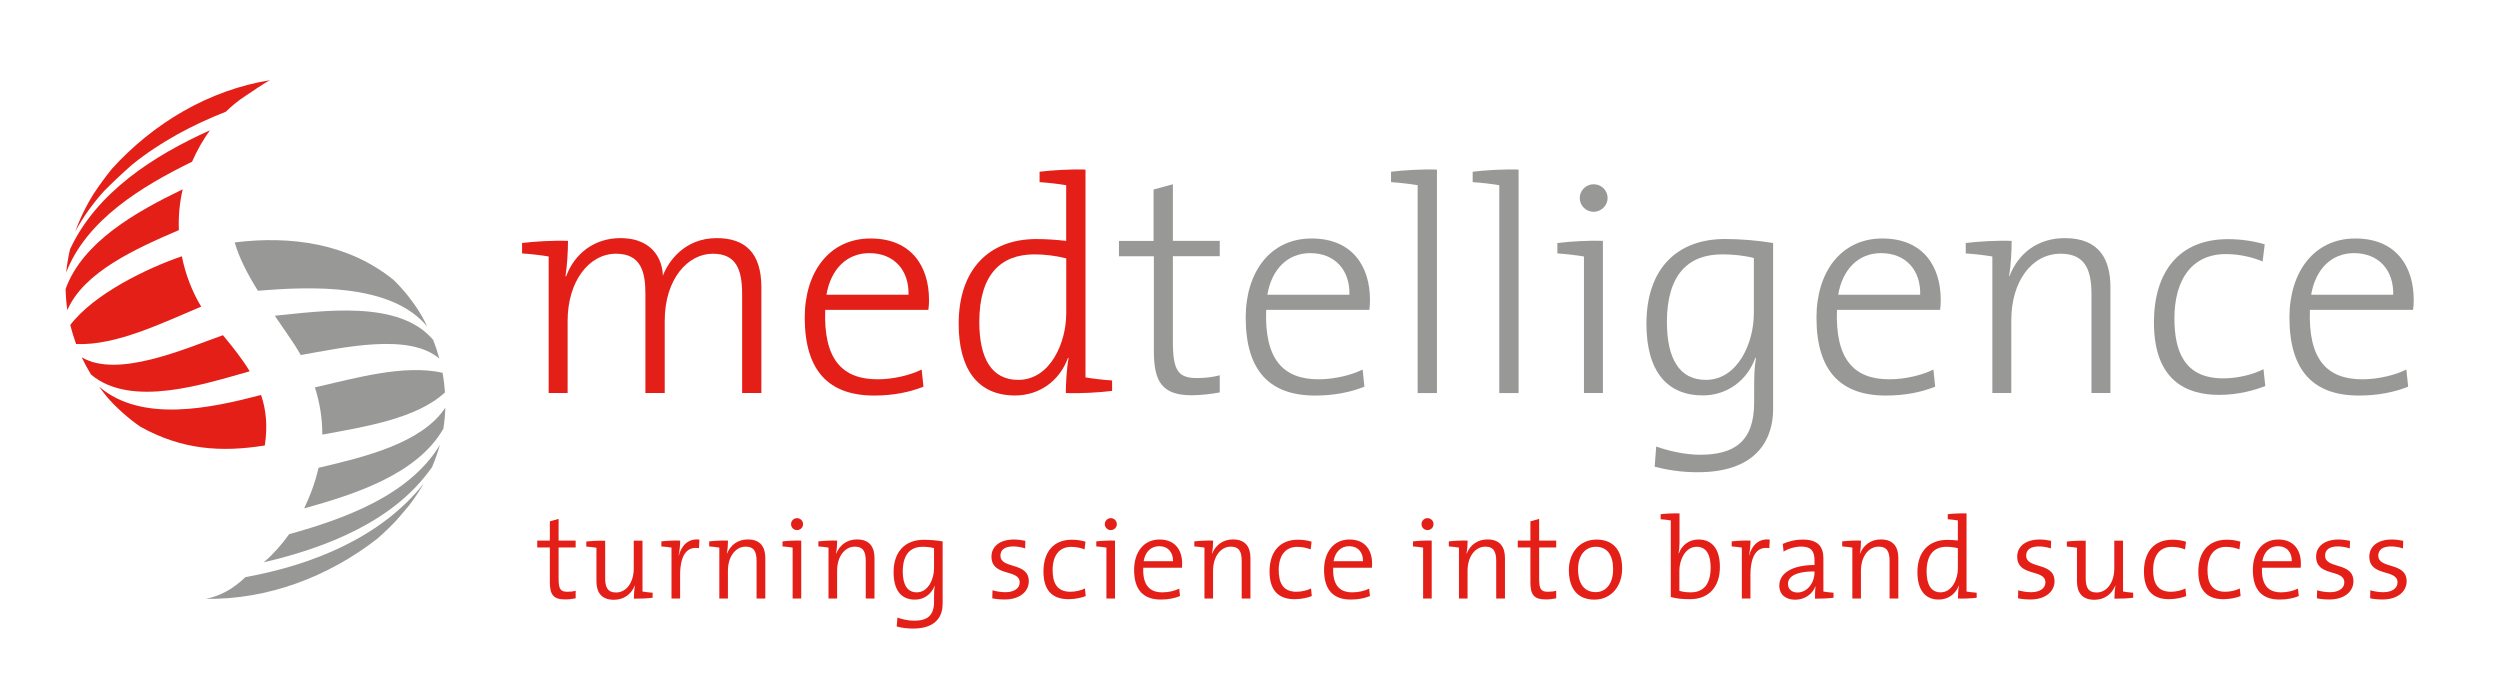 <svg enable-background="new 0 0 343 94" viewBox="0 0 343 94" xmlns="http://www.w3.org/2000/svg"><path d="m104.46 53.92v-14.49c0-4.75-2.23-6.76-6.13-6.76-4.41 0-6.64 3.19-7.39 5.17 0-1.51-.84-5.17-5.84-5.17-3.49 0-6.26 2.06-7.43 5.25l-.08-.04c.21-1.34.34-3.4.34-4.83-1.97-.08-4.62.08-6.3.29v1.43c1.22.08 2.65.25 3.65.42v18.73h2.6v-9.91c0-5.42 2.94-9.2 6.64-9.2 3.44 0 4.03 2.52 4.03 5.5v13.61h2.65v-9.91c0-5.75 3.19-9.2 6.59-9.2 3.23 0 4.03 2.18 4.03 5.54v13.57z" fill="#e41f18"/><path clip-rule="evenodd" d="m127.46 41.12c0-4.49-2.35-8.4-8.02-8.4s-9.03 4.62-9.03 10.84c0 7.35 3.32 10.71 9.53 10.71 2.6 0 4.87-.46 6.76-1.22l-.25-2.35c-1.51.76-3.86 1.34-6.05 1.34-4.87 0-7.43-2.77-7.18-9.53h14.15c.09-.6.09-1.1.09-1.39zm-2.81-.68h-11.26c.59-3.49 2.77-5.71 5.88-5.71 3.41 0 5.46 2.35 5.38 5.71z" fill="#e41f18" fill-rule="evenodd"/><path clip-rule="evenodd" d="m152.58 53.63v-1.43c-1.22-.08-2.65-.25-3.65-.42v-28.51c-1.93-.08-4.58.08-6.3.29v1.43c1.22.08 2.65.25 3.65.42v7.64c-1.51-.17-2.81-.25-4.12-.25-6.38 0-10.63 4.07-10.63 11.63 0 6.09 2.52 9.83 7.73 9.83 3.36 0 6.13-2.02 7.27-5.17l.08.04c-.25 1.3-.38 3.44-.38 4.79 2.02.09 4.67-.08 6.35-.29zm-6.3-10.5c0 3.74-2.1 8.99-6.59 8.99-3.65 0-5.33-2.98-5.33-7.94 0-6.55 2.98-9.28 7.56-9.28 1.39 0 2.86.17 4.37.55v7.68z" fill="#e41f18" fill-rule="evenodd"/><path d="m167.35 53.84v-2.35c-.92.25-2.02.38-3.11.38-2.6 0-3.32-1.01-3.32-5v-11.72h6.43v-2.1h-6.43v-7.77l-2.65.72v7.06h-4.75v2.1h4.79v13.02c0 4.2 1.13 6.05 5.21 6.05 1.31-.01 2.73-.18 3.83-.39z" fill="#989896"/><path clip-rule="evenodd" d="m187.96 41.12c0-4.49-2.35-8.4-8.02-8.4s-9.03 4.62-9.03 10.84c0 7.35 3.32 10.71 9.53 10.71 2.6 0 4.87-.46 6.76-1.22l-.25-2.35c-1.51.76-3.86 1.34-6.05 1.34-4.87 0-7.43-2.77-7.18-9.53h14.15c.09-.6.09-1.1.09-1.39zm-2.82-.68h-11.26c.59-3.49 2.77-5.71 5.88-5.71 3.41 0 5.47 2.35 5.38 5.71z" fill="#989896" fill-rule="evenodd"/><path d="m197.15 23.27c-1.93-.08-4.58.08-6.3.29v1.43c1.22.08 2.65.25 3.65.42v28.52h2.65z" fill="#989896"/><path d="m208.35 23.27c-1.93-.08-4.58.08-6.3.29v1.43c1.22.08 2.65.25 3.65.42v28.52h2.65z" fill="#989896"/><path clip-rule="evenodd" d="m220.56 27.17c0-1.09-.88-1.89-1.93-1.89-1.01 0-1.89.84-1.89 1.89s.88 1.89 1.89 1.89c1.04 0 1.93-.84 1.93-1.89zm-.63 5.88c-1.93-.08-4.58.08-6.26.29v1.43c1.22.08 2.65.25 3.65.42v18.73h2.6v-20.87z" fill="#989896" fill-rule="evenodd"/><path clip-rule="evenodd" d="m243.27 56.19v-22.85c-2.06-.34-4.45-.55-6.59-.55-6.59 0-10.79 4.07-10.79 11.63 0 6.55 2.86 9.83 7.73 9.83 3.32 0 6.09-2.02 7.22-5.17l.08.04c-.21 1.18-.25 2.44-.25 4.03v2.06c0 5.42-2.77 7.18-7.43 7.18-1.97 0-4.28-.5-6.01-1.13l-.21 2.77c1.6.42 3.57.76 5.88.76 8.81.01 10.37-5.28 10.37-8.6zm-2.65-13.06c0 3.74-2.1 8.99-6.59 8.99-3.65 0-5.33-2.98-5.33-7.94 0-6.55 2.98-9.28 7.56-9.28 1.43 0 2.9.13 4.37.5v7.73z" fill="#989896" fill-rule="evenodd"/><path clip-rule="evenodd" d="m266.27 41.12c0-4.49-2.35-8.4-8.02-8.4s-9.03 4.62-9.03 10.84c0 7.35 3.32 10.71 9.53 10.71 2.6 0 4.87-.46 6.76-1.22l-.25-2.35c-1.51.76-3.86 1.34-6.05 1.34-4.87 0-7.43-2.77-7.18-9.53h14.15c.09-.6.09-1.1.09-1.39zm-2.82-.68h-11.25c.59-3.49 2.77-5.71 5.88-5.71 3.4 0 5.46 2.35 5.37 5.71z" fill="#989896" fill-rule="evenodd"/><path d="m276 33.05c-1.97-.08-4.62.08-6.3.29v1.43c1.22.08 2.65.25 3.65.42v18.73h2.6v-10c0-5.25 2.77-9.11 6.76-9.11 3.28 0 4.24 2.06 4.24 5.54v13.57h2.6v-14.53c0-3.74-1.47-6.72-6.26-6.72-3.7 0-6.38 2.06-7.6 5.25l-.04-.04c.23-1.3.35-3.4.35-4.83z" fill="#989896"/><path d="m310.8 52.96-.25-2.31c-1.47.76-3.57 1.26-5.54 1.26-5.33 0-6.68-3.74-6.68-8.23 0-5.25 2.35-8.82 7.06-8.82 1.85 0 3.61.42 5.04 1.01l.29-2.35c-1.55-.46-3.32-.71-5.04-.71-6.72 0-10.16 4.49-10.16 11.42 0 8.06 4.54 9.95 8.95 9.95 2.64 0 4.95-.67 6.33-1.22z" fill="#989896"/><path clip-rule="evenodd" d="m331.16 41.12c0-4.49-2.35-8.4-8.02-8.4s-9.03 4.62-9.03 10.84c0 7.35 3.32 10.71 9.53 10.71 2.6 0 4.87-.46 6.76-1.22l-.25-2.35c-1.51.76-3.86 1.34-6.05 1.34-4.87 0-7.43-2.77-7.18-9.53h14.15c.09-.6.09-1.1.09-1.39zm-2.81-.68h-11.26c.59-3.49 2.77-5.71 5.88-5.71 3.4 0 5.46 2.35 5.38 5.71z" fill="#989896" fill-rule="evenodd"/><g fill="#e41f18"><path d="m78.98 82.09v-1.04c-.32.1-.74.14-1.14.14-.94 0-1.2-.37-1.2-1.79v-4.29h2.34v-.94h-2.34v-2.98l-1.2.34v2.64h-1.73v.94h1.73v4.78c0 1.65.46 2.35 2.06 2.35.5.01 1.06-.06 1.48-.15z"/><path d="m89.54 82.01v-.69c-.46-.03-1.01-.1-1.39-.16v-6.98h-1.2v3.82c0 1.88-.99 3.29-2.42 3.29-1.17 0-1.5-.72-1.5-1.96v-5.14c-.8-.03-1.86.02-2.59.11v.69c.46.03 1.01.1 1.39.16v4.58c0 1.4.56 2.56 2.4 2.56 1.38 0 2.38-.78 2.85-1.93l.03.02c-.1.49-.14 1.25-.14 1.76.81.01 1.86-.04 2.57-.13z"/><path d="m93.32 74.17c-.82-.03-1.87.02-2.58.11v.69c.46.03 1.01.1 1.39.16v6.99h1.18v-3.18c0-2.67.85-4.02 2.59-3.73l.06-1.18c-1.68-.19-2.5.99-2.82 2.16l-.03-.02c.15-.69.21-1.48.21-2z"/><path d="m99.88 74.17c-.82-.03-1.87.02-2.58.11v.69c.46.03 1.01.1 1.39.16v6.99h1.18v-3.82c0-1.89 1.01-3.3 2.43-3.3 1.17 0 1.5.72 1.5 1.97v5.15h1.2v-5.55c0-1.41-.58-2.56-2.4-2.56-1.38 0-2.38.78-2.85 1.94l-.03-.02c.11-.48.16-1.25.16-1.76z"/><path clip-rule="evenodd" d="m110.18 71.91c0-.45-.37-.82-.83-.82-.45 0-.82.37-.82.82 0 .46.37.82.82.82.46 0 .83-.36.83-.82zm-.24 2.26c-.82-.03-1.87.02-2.58.11v.69c.46.03 1.01.1 1.39.16v6.99h1.18v-7.95z" fill-rule="evenodd"/><path d="m114.86 74.17c-.82-.03-1.87.02-2.58.11v.69c.46.03 1.01.1 1.39.16v6.99h1.18v-3.82c0-1.89 1.01-3.3 2.43-3.3 1.17 0 1.5.72 1.5 1.97v5.15h1.2v-5.55c0-1.41-.58-2.56-2.4-2.56-1.38 0-2.38.78-2.85 1.94l-.03-.02c.11-.48.16-1.25.16-1.76z"/><path clip-rule="evenodd" d="m129.33 82.87v-8.59c-.8-.14-1.71-.22-2.59-.22-2.56 0-4.14 1.62-4.14 4.45 0 2.5 1.07 3.76 2.94 3.76 1.23 0 2.24-.74 2.69-1.89l.03.02c-.1.43-.11.9-.11 1.47v.7c0 1.95-.99 2.59-2.72 2.59-.75 0-1.65-.18-2.3-.43l-.1 1.22c.62.18 1.39.29 2.27.29 3.39-.01 4.03-1.99 4.03-3.37zm-1.18-4.88c0 1.42-.78 3.28-2.37 3.28-1.31 0-1.92-1.07-1.92-2.86 0-2.4 1.09-3.39 2.72-3.39.51 0 1.04.05 1.57.18z" fill-rule="evenodd"/><path d="m141.15 79.75c0-2.7-3.89-1.62-3.89-3.52 0-.78.58-1.26 1.74-1.26.54 0 1.12.1 1.65.27l.03-1.04c-.5-.1-1.06-.18-1.55-.18-2.02 0-3.1 1.01-3.1 2.34 0 2.83 3.87 1.65 3.87 3.55 0 .83-.8 1.34-1.95 1.34-.62 0-1.26-.11-1.78-.26l-.03 1.1c.48.1 1.09.16 1.68.16 2.08.01 3.33-1.09 3.33-2.5z"/><path d="m148.96 81.78-.11-1.04c-.53.27-1.3.45-2 .45-1.92 0-2.43-1.34-2.43-2.98 0-1.92.85-3.18 2.56-3.18.67 0 1.3.14 1.82.35l.13-1.06c-.58-.18-1.22-.27-1.87-.27-2.59 0-3.9 1.76-3.9 4.37 0 3.01 1.66 3.79 3.44 3.79.97 0 1.84-.22 2.36-.43z"/><path clip-rule="evenodd" d="m153.23 71.91c0-.45-.37-.82-.83-.82-.45 0-.82.37-.82.82 0 .46.37.82.82.82.46 0 .83-.36.83-.82zm-.24 2.26c-.82-.03-1.87.02-2.58.11v.69c.46.03 1.01.1 1.39.16v6.99h1.18v-7.95z" fill-rule="evenodd"/><path clip-rule="evenodd" d="m162.19 77.3c0-1.76-.91-3.28-3.1-3.28-2.21 0-3.49 1.78-3.49 4.16 0 2.78 1.28 4.08 3.68 4.08.99 0 1.89-.18 2.62-.48l-.11-1.02c-.59.3-1.47.51-2.3.51-1.78 0-2.72-.99-2.64-3.38h5.31c.03-.24.03-.44.03-.59zm-1.25-.3h-4.03c.19-1.25.99-2.06 2.11-2.06 1.21-.01 1.95.83 1.92 2.06z" fill-rule="evenodd"/><path d="m166.44 74.17c-.82-.03-1.87.02-2.58.11v.69c.46.03 1.01.1 1.39.16v6.99h1.18v-3.82c0-1.89 1.01-3.3 2.43-3.3 1.17 0 1.5.72 1.5 1.97v5.15h1.2v-5.55c0-1.41-.58-2.56-2.4-2.56-1.38 0-2.38.78-2.85 1.94l-.03-.02c.11-.48.16-1.25.16-1.76z"/><path d="m179.98 81.78-.11-1.04c-.53.27-1.3.45-2 .45-1.92 0-2.43-1.34-2.43-2.98 0-1.92.85-3.18 2.56-3.18.67 0 1.3.14 1.82.35l.13-1.06c-.58-.18-1.22-.27-1.87-.27-2.59 0-3.9 1.76-3.9 4.37 0 3.01 1.66 3.79 3.44 3.79.97 0 1.84-.22 2.36-.43z"/><path clip-rule="evenodd" d="m188.25 77.3c0-1.76-.91-3.28-3.1-3.28-2.21 0-3.49 1.78-3.49 4.16 0 2.78 1.28 4.08 3.68 4.08.99 0 1.89-.18 2.62-.48l-.11-1.02c-.59.3-1.47.51-2.3.51-1.78 0-2.72-.99-2.64-3.38h5.31c.03-.24.03-.44.03-.59zm-1.25-.3h-4.03c.19-1.25.99-2.06 2.11-2.06 1.22-.01 1.96.83 1.92 2.06z" fill-rule="evenodd"/><path clip-rule="evenodd" d="m196.68 71.91c0-.45-.37-.82-.83-.82-.45 0-.82.37-.82.82 0 .46.37.82.82.82.46 0 .83-.36.83-.82zm-.24 2.26c-.82-.03-1.87.02-2.58.11v.69c.46.03 1.01.1 1.39.16v6.99h1.18v-7.95z" fill-rule="evenodd"/><path d="m201.36 74.17c-.82-.03-1.87.02-2.58.11v.69c.46.03 1.01.1 1.39.16v6.99h1.18v-3.82c0-1.89 1.01-3.3 2.43-3.3 1.17 0 1.5.72 1.5 1.97v5.15h1.2v-5.55c0-1.41-.58-2.56-2.4-2.56-1.38 0-2.38.78-2.85 1.94l-.03-.02c.11-.48.16-1.25.16-1.76z"/><path d="m213.51 82.09v-1.04c-.32.1-.74.14-1.14.14-.94 0-1.2-.37-1.2-1.79v-4.29h2.34v-.94h-2.34v-2.98l-1.2.34v2.64h-1.73v.94h1.73v4.78c0 1.65.46 2.35 2.06 2.35.51.01 1.07-.06 1.48-.15z"/><path clip-rule="evenodd" d="m222.56 78.01c0-2.91-1.58-3.98-3.52-3.98-2.38 0-3.79 1.89-3.79 4.16 0 2.78 1.38 4.08 3.5 4.08 2.36-.01 3.81-1.9 3.81-4.26zm-1.24.08c0 2.19-1.14 3.15-2.38 3.15-1.55 0-2.43-1.12-2.43-3.15 0-2.13 1.18-3.07 2.43-3.07 1.58-.01 2.38 1.15 2.38 3.07z" fill-rule="evenodd"/><path clip-rule="evenodd" d="m230.42 70.44c-.82-.03-1.87.02-2.58.11v.69c.46.03 1.01.1 1.39.16v10.51c.82.22 1.57.3 2.64.3 2.5 0 4.1-1.6 4.1-4.43 0-2.46-1.07-3.76-2.94-3.76-1.23 0-2.27.72-2.7 1.92l-.03-.02c.08-.4.13-1.01.13-1.46v-4.02zm4.28 7.44c0 2.4-1.09 3.39-2.72 3.39-.61 0-1.1-.06-1.57-.21v-2.78c0-1.41.78-3.26 2.37-3.26 1.32-.01 1.92 1.07 1.92 2.86z" fill-rule="evenodd"/><path d="m240.17 74.17c-.82-.03-1.87.02-2.58.11v.69c.46.03 1.01.1 1.39.16v6.99h1.18v-3.18c0-2.67.85-4.02 2.59-3.73l.06-1.18c-1.68-.19-2.5.99-2.82 2.16l-.03-.02c.15-.69.21-1.48.21-2z"/><path clip-rule="evenodd" d="m251.56 82.01v-.69c-.46-.03-1.01-.1-1.39-.16v-4.54c0-1.5-.62-2.59-2.82-2.59-1.07 0-2 .26-2.75.59l.11 1.06c.7-.45 1.66-.69 2.43-.69 1.38 0 1.81.67 1.81 1.87v.66c-3.1 0-4.83 1.15-4.83 2.82 0 1.26.91 1.94 2.18 1.94 1.36 0 2.38-.82 2.77-1.82h.03c-.08.46-.08 1.07-.08 1.68.77.01 1.82-.04 2.54-.13zm-2.61-3.49c0 1.38-.93 2.77-2.34 2.77-.78 0-1.3-.46-1.3-1.18 0-.77.64-1.71 3.63-1.71v.12z" fill-rule="evenodd"/><path d="m255.33 74.17c-.82-.03-1.87.02-2.58.11v.69c.46.03 1.01.1 1.39.16v6.99h1.18v-3.82c0-1.89 1.01-3.3 2.43-3.3 1.17 0 1.5.72 1.5 1.97v5.15h1.2v-5.55c0-1.41-.58-2.56-2.4-2.56-1.38 0-2.38.78-2.85 1.94l-.03-.02c.12-.48.16-1.25.16-1.76z"/><path clip-rule="evenodd" d="m271.2 82.01v-.69c-.46-.03-1.01-.1-1.39-.16v-10.72c-.82-.03-1.87.02-2.58.11v.69c.46.03 1.01.1 1.39.16v2.75c-.54-.05-1.01-.08-1.47-.08-2.48 0-4.08 1.6-4.08 4.43 0 2.32.96 3.76 2.93 3.76 1.28 0 2.29-.75 2.74-1.89l.03.02c-.1.48-.14 1.25-.14 1.73.81.03 1.86-.02 2.57-.11zm-2.58-4c0 1.41-.78 3.26-2.37 3.26-1.31 0-1.92-1.07-1.92-2.86 0-2.4 1.09-3.39 2.72-3.39.51 0 1.02.06 1.57.19z" fill-rule="evenodd"/><path d="m281.88 79.75c0-2.7-3.89-1.62-3.89-3.52 0-.78.58-1.26 1.74-1.26.54 0 1.12.1 1.65.27l.03-1.04c-.5-.1-1.06-.18-1.55-.18-2.02 0-3.1 1.01-3.1 2.34 0 2.83 3.87 1.65 3.87 3.55 0 .83-.8 1.34-1.95 1.34-.62 0-1.26-.11-1.78-.26l-.03 1.1c.48.1 1.09.16 1.68.16 2.08.01 3.33-1.09 3.33-2.5z"/><path d="m292.67 82.01v-.69c-.46-.03-1.01-.1-1.39-.16v-6.98h-1.2v3.82c0 1.88-.99 3.29-2.42 3.29-1.17 0-1.5-.72-1.5-1.96v-5.14c-.8-.03-1.86.02-2.59.11v.69c.46.03 1.01.1 1.39.16v4.58c0 1.4.56 2.56 2.4 2.56 1.38 0 2.38-.78 2.85-1.93l.03.02c-.1.49-.14 1.25-.14 1.76.81.01 1.87-.04 2.57-.13z"/><path d="m299.95 81.78-.11-1.04c-.53.27-1.3.45-2 .45-1.92 0-2.43-1.34-2.43-2.98 0-1.92.85-3.18 2.56-3.18.67 0 1.3.14 1.82.35l.13-1.06c-.58-.18-1.22-.27-1.87-.27-2.59 0-3.9 1.76-3.9 4.37 0 3.01 1.66 3.79 3.44 3.79.96 0 1.83-.22 2.36-.43z"/><path d="m307.41 81.78-.11-1.04c-.53.27-1.3.45-2 .45-1.92 0-2.43-1.34-2.43-2.98 0-1.92.85-3.18 2.56-3.18.67 0 1.3.14 1.82.35l.13-1.06c-.58-.18-1.22-.27-1.87-.27-2.59 0-3.9 1.76-3.9 4.37 0 3.01 1.66 3.79 3.44 3.79.97 0 1.84-.22 2.36-.43z"/><path clip-rule="evenodd" d="m315.68 77.3c0-1.76-.91-3.28-3.1-3.28-2.21 0-3.49 1.78-3.49 4.16 0 2.78 1.28 4.08 3.68 4.08.99 0 1.89-.18 2.62-.48l-.11-1.02c-.59.3-1.47.51-2.3.51-1.78 0-2.72-.99-2.64-3.38h5.31c.03-.24.03-.44.03-.59zm-1.25-.3h-4.03c.19-1.25.99-2.06 2.11-2.06 1.22-.01 1.96.83 1.92 2.06z" fill-rule="evenodd"/><path d="m322.89 79.75c0-2.7-3.89-1.62-3.89-3.52 0-.78.58-1.26 1.74-1.26.54 0 1.12.1 1.65.27l.03-1.04c-.5-.1-1.06-.18-1.55-.18-2.02 0-3.1 1.01-3.1 2.34 0 2.83 3.87 1.65 3.87 3.55 0 .83-.8 1.34-1.95 1.34-.62 0-1.26-.11-1.78-.26l-.03 1.1c.48.1 1.09.16 1.68.16 2.09.01 3.33-1.09 3.33-2.5z"/><path d="m330.19 79.75c0-2.7-3.89-1.62-3.89-3.52 0-.78.58-1.26 1.74-1.26.54 0 1.12.1 1.65.27l.03-1.04c-.5-.1-1.06-.18-1.55-.18-2.02 0-3.1 1.01-3.1 2.34 0 2.83 3.87 1.65 3.87 3.55 0 .83-.8 1.34-1.95 1.34-.62 0-1.26-.11-1.78-.26l-.03 1.1c.48.1 1.09.16 1.68.16 2.08.01 3.33-1.09 3.33-2.5z"/></g><path d="m58.62 44.81c-4.92-5.98-16-5.51-23.24-4.92-1.46-2.36-2.57-4.52-3.18-6.63 7.71-.95 15.6.11 21.83 5.17.71.7 1.37 1.44 1.99 2.22 1.67 2.14 2.19 3.32 2.6 4.16z" fill="#989896"/><path d="m59.28 64.08c-5.18 7.45-14.54 11.07-23.1 13.07 1.26-1.07 2.43-2.36 3.49-3.86 7.66-2.13 16.51-5.34 20.69-12.26-.3 1.04-.65 2.06-1.08 3.05z" fill="#989896"/><path d="m60.83 58.82c-3.58 6.24-12.08 8.98-19.1 10.93.36-.76.7-1.56 1.02-2.39.41-1.09.72-2.15.95-3.18 6.25-1.46 14.18-3.36 17.4-8.25-.03.96-.12 1.93-.27 2.89z" fill="#989896"/><path d="m61.05 53.84c-3.9 3.61-11 4.71-16.83 5.79.01-2.33-.38-4.49-1.02-6.48 5.65-1.29 12.24-3.18 17.51-2.01.17.9.28 1.8.34 2.7z" fill="#989896"/><path d="m39.51 45.96-1.81-2.64c6.38-.62 17.08-2.28 21.74 3.33.32.83.61 1.69.84 2.55-4.17-3.58-13.26-1.49-19.02-.49-.55-.97-1.14-1.89-1.75-2.75z" fill="#989896"/><path d="m13.61 53.06c5.84 5 15.29 2.94 22.21 1.13.69 2.03.92 4.26.51 6.93-5.96.95-11.34.62-17.08-2.58-.82-.57-1.6-1.18-2.34-1.84-2.04-1.81-2.75-2.89-3.3-3.64z" fill="#e41f18"/><path d="m9.61 34.2c3.61-7.8 11.49-12.86 19.19-16.32-.93 1.28-1.75 2.72-2.45 4.31-6.92 3.38-14.49 7.99-17.27 15.2.11-1.08.28-2.14.53-3.19z" fill="#e41f18"/><path d="m9 39.65c2.34-6.48 9.68-10.59 16.07-13.68-.44 1.86-.6 3.75-.53 5.6-5.84 2.51-13.04 5.73-15.3 10.98-.14-.96-.22-1.93-.24-2.9z" fill="#e41f18"/><path d="m9.64 44.59c3.25-4.28 10.55-7.8 15.31-9.43.5 2.51 1.42 4.87 2.65 6.91-5.4 2.26-11.68 5.37-17.16 5.13-.31-.86-.58-1.73-.8-2.61z" fill="#e41f18"/><path d="m11.21 49.02c4.89 2.9 13.93-1.09 19.38-3.03 1.41 1.71 2.68 3.31 3.67 4.95-6.19 1.74-16.28 5.1-21.78.44-.46-.76-.88-1.55-1.27-2.36z" fill="#e41f18"/><path d="m15.35 23.17c5.67-6.27 13.33-10.83 21.72-12.17-.58.22-2.74 1.75-3.38 2.15-.98.64-1.87 1.36-2.71 2.18-4.54 1.78-9.04 4.17-12.88 7.28-1.38 1.22-2.67 2.44-3.82 3.6-1.52 1.68-2.86 3.53-3.95 5.55.4-1.12.88-2.21 1.43-3.27.44-.86 1.09-1.91 1.09-1.91.68-1.02 1.71-2.46 2.5-3.41z" fill="#e41f18"/><path d="m51.71 73.95c-6.66 5.18-15 8.35-23.5 8.21.64-.12 1.26-.31 1.86-.55.64-.28 1.16-.55 1.62-.84l.04-.03.04-.03.14-.1c.63-.42 1.21-.9 1.76-1.43 9.08-1.64 18.6-5.41 24.47-12.85-.59 1.03-1.25 2.02-1.98 2.97-.18.23-1.49 1.78-1.77 2.08-.84.91-1.74 1.76-2.68 2.57z" fill="#989896"/></svg>